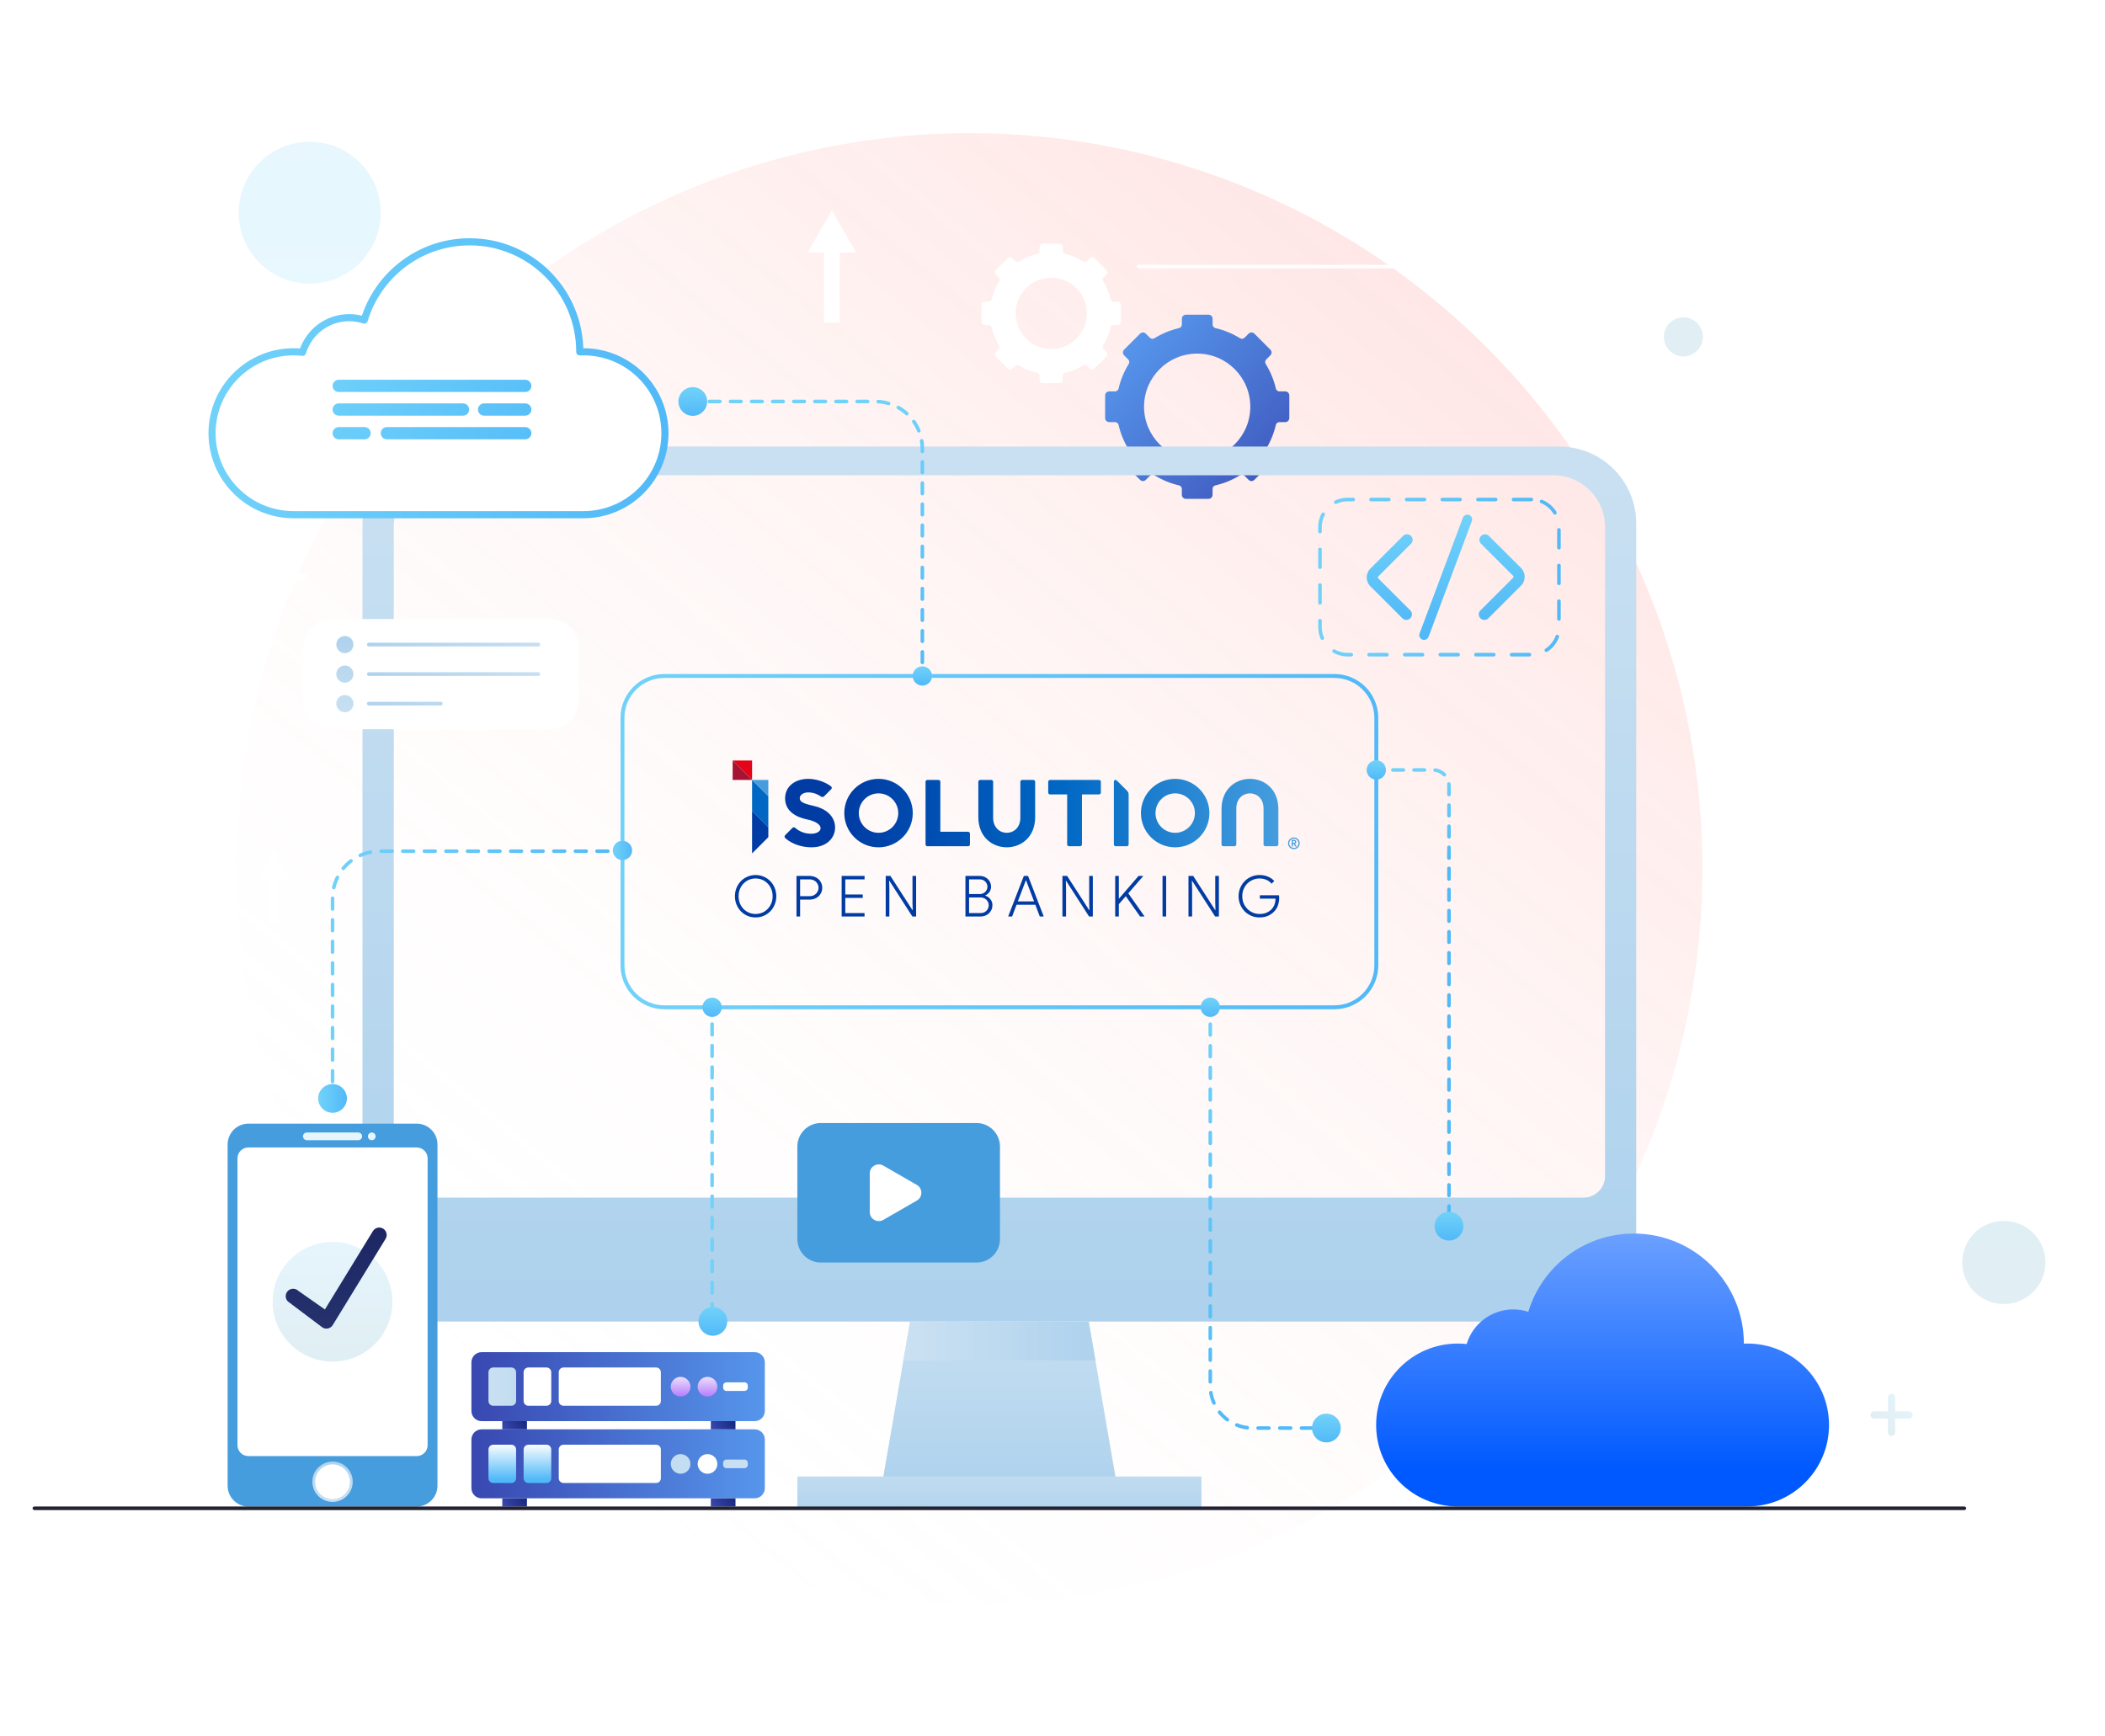 <svg width="800" height="660" viewBox="0 0 800 660" fill="none" xmlns="http://www.w3.org/2000/svg">
<g filter="url(#filter0_f_2547_5847)">
<ellipse cx="368.5" cy="330.109" rx="278.5" ry="279.5" fill="url(#paint0_linear_2547_5847)" fill-opacity="0.18"/>
</g>
<g clip-path="url(#clip0_2547_5847)">
<path d="M136.79 99.904C147.327 89.379 147.327 72.313 136.79 61.788C126.253 51.262 109.169 51.262 98.632 61.788C88.095 72.313 88.095 89.379 98.632 99.904C109.169 110.43 126.253 110.43 136.79 99.904Z" fill="url(#paint1_linear_2547_5847)"/>
<path d="M761.554 495.649C770.288 495.649 777.368 488.576 777.368 479.852C777.368 471.128 770.288 464.056 761.554 464.056C752.82 464.056 745.74 471.128 745.74 479.852C745.74 488.576 752.82 495.649 761.554 495.649Z" fill="url(#paint2_linear_2547_5847)"/>
<path d="M647.187 128.045C647.187 132.149 643.855 135.464 639.761 135.464C635.666 135.464 632.334 132.135 632.334 128.045C632.334 123.955 635.666 120.626 639.761 120.626C643.855 120.626 647.187 123.955 647.187 128.045Z" fill="url(#paint3_linear_2547_5847)"/>
<path d="M662.338 431.081H799.295" stroke="white" stroke-width="1.354" stroke-miterlimit="10" stroke-linecap="round"/>
<path d="M432.687 101.33H569.658" stroke="white" stroke-width="1.354" stroke-miterlimit="10" stroke-linecap="round"/>
<path d="M58.186 482.856H52.948V477.623C52.948 476.861 52.327 476.241 51.564 476.241C50.802 476.241 50.181 476.861 50.181 477.623V482.856H44.942C44.18 482.856 43.559 483.476 43.559 484.238C43.559 484.999 44.18 485.62 44.942 485.62H50.181V490.853C50.181 491.614 50.802 492.235 51.564 492.235C52.327 492.235 52.948 491.614 52.948 490.853V485.62H58.186C58.949 485.62 59.57 484.999 59.57 484.238C59.57 483.476 58.949 482.856 58.186 482.856Z" fill="white"/>
<path d="M672.404 266.05H664.441V258.096C664.441 256.939 663.495 255.994 662.337 255.994C661.179 255.994 660.233 256.939 660.233 258.096V266.05H652.27C651.112 266.05 650.166 266.995 650.166 268.152C650.166 269.308 651.112 270.253 652.27 270.253H660.233V278.208C660.233 279.364 661.179 280.309 662.337 280.309C663.495 280.309 664.441 279.364 664.441 278.208V270.253H672.404C673.562 270.253 674.508 269.308 674.508 268.152C674.508 266.995 673.562 266.05 672.404 266.05Z" fill="white"/>
<path d="M115.581 218.054H110.724V213.202C110.724 212.497 110.145 211.919 109.439 211.919C108.733 211.919 108.155 212.497 108.155 213.202V218.054H103.298C102.592 218.054 102.013 218.632 102.013 219.337C102.013 220.043 102.592 220.621 103.298 220.621H108.155V225.473C108.155 226.178 108.733 226.756 109.439 226.756C110.145 226.756 110.724 226.178 110.724 225.473V220.621H115.581C116.287 220.621 116.866 220.043 116.866 219.337C116.866 218.632 116.287 218.054 115.581 218.054Z" fill="white"/>
<path d="M725.493 536.425H720.255V531.192C720.255 530.43 719.633 529.81 718.871 529.81C718.108 529.81 717.487 530.43 717.487 531.192V536.425H712.249C711.486 536.425 710.865 537.045 710.865 537.807C710.865 538.568 711.486 539.189 712.249 539.189H717.487V544.421C717.487 545.183 718.108 545.804 718.871 545.804C719.633 545.804 720.255 545.183 720.255 544.421V539.189H725.493C726.255 539.189 726.877 538.568 726.877 537.807C726.877 537.045 726.255 536.425 725.493 536.425Z" fill="url(#paint4_linear_2547_5847)"/>
<path d="M690.646 377.061L681.426 361.124L672.221 377.061H678.461V403.746H684.392V377.061H690.646Z" fill="white"/>
<path d="M78.349 520.047L69.129 504.109L59.923 520.047H66.164V546.731H72.094V520.047H78.349Z" fill="white"/>
<path d="M325.338 95.97L316.133 80.032L306.927 95.97H313.167V122.64H319.098V95.97H325.338Z" fill="white"/>
<path d="M109.552 333.804L103.622 323.536L97.678 333.804H101.716V350.996H105.528V333.804H109.552Z" fill="white"/>
<path d="M51.565 334.228C33.421 334.228 18.652 348.98 18.652 367.104C18.652 385.227 33.421 399.98 51.565 399.98C69.708 399.98 84.477 385.227 84.477 367.104C84.477 348.98 69.708 334.228 51.565 334.228ZM21.462 374.72H30.541C31.19 378.909 32.376 382.801 33.986 386.2H27.124C24.498 382.858 22.535 378.965 21.462 374.72ZM81.653 359.502H72.574C71.924 355.313 70.739 351.42 69.129 348.021H75.991C78.617 351.364 80.58 355.256 81.653 359.502ZM70.696 359.502H61.01C60.742 355.454 60.248 351.519 59.542 348.021H67.11C68.776 351.364 70.018 355.256 70.71 359.502H70.696ZM71.289 367.104C71.289 369.064 71.162 370.982 70.95 372.844H61.109C61.208 370.94 61.25 369.008 61.25 367.104C61.25 365.2 61.194 363.268 61.109 361.363H70.95C71.176 363.225 71.289 365.143 71.289 367.104ZM43.884 372.844C43.799 370.996 43.742 369.092 43.742 367.104C43.742 365.115 43.799 363.211 43.884 361.363H59.245C59.33 363.211 59.387 365.115 59.387 367.104C59.387 369.092 59.33 370.996 59.245 372.844H43.884ZM59.132 374.72C58.85 379.036 58.313 382.914 57.636 386.2H45.479C44.801 382.914 44.279 379.036 43.982 374.72H59.118H59.132ZM31.84 367.104C31.84 365.143 31.967 363.225 32.179 361.363H42.02C41.921 363.268 41.879 365.2 41.879 367.104C41.879 369.008 41.935 370.94 42.02 372.844H32.179C31.953 370.982 31.84 369.064 31.84 367.104ZM43.996 359.502C44.279 355.186 44.815 351.307 45.493 348.021H57.65C58.328 351.307 58.85 355.186 59.147 359.502H44.011H43.996ZM59.132 346.145C58.2 342.126 56.958 338.811 55.433 336.696C59.612 338.007 63.312 341.392 66.093 346.145H59.132ZM57.212 346.145H45.903C47.428 339.827 49.559 336.089 51.565 336.089C53.569 336.089 55.687 339.827 57.212 346.145ZM43.996 346.145H37.036C39.817 341.392 43.516 338.007 47.696 336.696C46.171 338.797 44.943 342.126 43.996 346.145ZM43.601 348.007C42.895 351.519 42.401 355.44 42.133 359.488H32.447C33.125 355.242 34.381 351.35 36.047 348.007H43.615H43.601ZM30.555 359.502H21.476C22.549 355.256 24.512 351.364 27.138 348.021H34C32.405 351.42 31.218 355.313 30.555 359.502ZM30.301 361.363C30.089 363.225 29.962 365.143 29.962 367.104C29.962 369.064 30.075 370.982 30.301 372.844H21.067C20.714 370.982 20.53 369.064 20.53 367.104C20.53 365.143 20.728 363.225 21.067 361.363H30.301ZM32.433 374.72H42.119C42.387 378.768 42.881 382.703 43.587 386.2H36.019C34.353 382.858 33.111 378.965 32.419 374.72H32.433ZM43.996 388.062C44.928 392.082 46.171 395.396 47.696 397.512C43.516 396.2 39.817 392.815 37.036 388.062H43.996ZM45.903 388.062H57.212C55.687 394.381 53.555 398.118 51.565 398.118C49.574 398.118 47.442 394.381 45.903 388.062ZM59.132 388.062H66.093C63.312 392.815 59.612 396.2 55.433 397.512C56.958 395.41 58.186 392.082 59.132 388.062ZM59.528 386.2C60.234 382.689 60.728 378.768 60.996 374.72H70.682C70.004 378.965 68.748 382.858 67.082 386.2H59.514H59.528ZM72.574 374.72H81.653C80.58 378.965 78.617 382.858 75.991 386.2H69.129C70.724 382.801 71.91 378.909 72.574 374.72ZM72.828 372.844C73.04 370.982 73.167 369.064 73.167 367.104C73.167 365.143 73.054 363.225 72.828 361.363H82.062C82.415 363.225 82.599 365.143 82.599 367.104C82.599 369.064 82.401 370.982 82.062 372.844H72.828ZM74.424 346.145H68.197C66.249 342.577 63.82 339.658 61.067 337.584C66.234 339.249 70.823 342.239 74.424 346.145ZM42.062 337.584C39.309 339.643 36.88 342.577 34.932 346.145H28.705C32.306 342.239 36.88 339.249 42.062 337.584ZM28.705 388.062H34.932C36.88 391.63 39.309 394.55 42.062 396.623C36.895 394.959 32.306 391.969 28.705 388.062ZM61.067 396.623C63.82 394.564 66.249 391.63 68.197 388.062H74.424C70.823 391.969 66.249 394.959 61.067 396.623Z" fill="white"/>
<path d="M490 158.913V150.296C490 149.454 489.313 148.767 488.471 148.767H486.254C485.601 148.767 485.034 148.329 484.888 147.693C484.124 144.343 482.809 141.207 481.048 138.38C480.696 137.813 480.765 137.083 481.237 136.619L482.801 135.056C483.393 134.463 483.393 133.492 482.801 132.899L476.71 126.808C476.117 126.215 475.146 126.215 474.553 126.808L472.998 128.363C472.526 128.836 471.796 128.904 471.237 128.552C468.411 126.791 465.266 125.477 461.916 124.712C461.28 124.566 460.842 123.99 460.842 123.346V121.138C460.842 120.296 460.155 119.609 459.313 119.609H450.696C449.854 119.609 449.167 120.296 449.167 121.138V123.346C449.167 123.999 448.729 124.566 448.093 124.712C444.742 125.477 441.607 126.791 438.771 128.552C438.204 128.904 437.474 128.836 437.01 128.363L435.455 126.808C434.863 126.215 433.892 126.215 433.299 126.808L427.208 132.899C426.615 133.492 426.615 134.463 427.208 135.056L428.763 136.611C429.235 137.083 429.304 137.813 428.952 138.372C427.191 141.198 425.876 144.343 425.112 147.693C424.966 148.329 424.39 148.767 423.746 148.767H421.529C420.687 148.767 420 149.454 420 150.296V158.913C420 159.755 420.687 160.442 421.529 160.442H423.746C424.399 160.442 424.966 160.88 425.112 161.516C425.885 164.867 427.191 168.002 428.952 170.829C429.304 171.396 429.235 172.126 428.763 172.59L427.199 174.154C426.607 174.746 426.607 175.717 427.199 176.31L433.29 182.401C433.883 182.994 434.854 182.994 435.447 182.401L437.01 180.837C437.483 180.365 438.213 180.296 438.771 180.648C441.598 182.41 444.742 183.715 448.084 184.489C448.72 184.635 449.158 185.21 449.158 185.855V188.08C449.158 188.922 449.845 189.609 450.687 189.609H459.304C460.146 189.609 460.833 188.922 460.833 188.08V185.855C460.833 185.202 461.271 184.635 461.907 184.489C465.249 183.724 468.393 182.418 471.22 180.648C471.787 180.296 472.509 180.365 472.981 180.837L474.545 182.401C475.137 182.994 476.108 182.994 476.701 182.401L482.792 176.31C483.385 175.717 483.385 174.746 482.792 174.154L481.229 172.59C480.756 172.117 480.687 171.387 481.04 170.829C482.801 168.002 484.107 164.858 484.88 161.516C485.026 160.88 485.601 160.442 486.246 160.442H488.462C489.304 160.442 489.991 159.755 489.991 158.913H490ZM454.983 174.798C443.832 174.798 434.794 165.751 434.794 154.592C434.794 143.432 443.823 134.403 454.983 134.403C466.143 134.403 475.172 143.449 475.172 154.592C475.172 165.734 466.143 174.798 454.983 174.798Z" fill="url(#paint5_linear_2547_5847)"/>
<path d="M426 122.366V115.841C426 115.206 425.479 114.684 424.843 114.684H423.166C422.676 114.684 422.238 114.351 422.134 113.871C421.55 111.339 420.56 108.962 419.227 106.826C418.956 106.398 419.008 105.846 419.362 105.491L420.54 104.314C420.988 103.866 420.988 103.136 420.54 102.677L415.934 98.07C415.485 97.622 414.756 97.622 414.297 98.07L413.12 99.248C412.766 99.603 412.213 99.655 411.786 99.384C409.65 98.05 407.274 97.059 404.731 96.476C404.252 96.361 403.918 95.934 403.918 95.444V93.766C403.918 93.13 403.397 92.609 402.762 92.609H396.238C395.603 92.609 395.082 93.13 395.082 93.766V95.444C395.082 95.934 394.748 96.371 394.269 96.476C391.737 97.059 389.361 98.05 387.214 99.384C386.787 99.655 386.234 99.603 385.88 99.248L384.703 98.07C384.254 97.622 383.525 97.622 383.066 98.07L378.46 102.677C378.012 103.126 378.012 103.855 378.46 104.314L379.638 105.491C379.992 105.846 380.044 106.398 379.773 106.826C378.44 108.973 377.45 111.349 376.866 113.882C376.751 114.361 376.324 114.695 375.834 114.695H374.157C373.521 114.695 373 115.216 373 115.852V122.376C373 123.012 373.521 123.533 374.157 123.533H375.834C376.324 123.533 376.762 123.867 376.866 124.346C377.45 126.879 378.44 129.255 379.773 131.392C380.044 131.82 379.992 132.372 379.638 132.726L378.46 133.904C378.012 134.352 378.012 135.082 378.46 135.54L383.066 140.147C383.515 140.596 384.244 140.596 384.703 140.147L385.88 138.97C386.234 138.615 386.787 138.563 387.214 138.834C389.35 140.168 391.726 141.158 394.258 141.742C394.738 141.857 395.071 142.284 395.071 142.774V144.452C395.071 145.088 395.592 145.609 396.228 145.609H402.751C403.387 145.609 403.908 145.088 403.908 144.452V142.774C403.908 142.284 404.241 141.846 404.721 141.742C407.253 141.158 409.629 140.168 411.765 138.834C412.192 138.563 412.745 138.615 413.099 138.97L414.277 140.147C414.725 140.596 415.454 140.596 415.913 140.147L420.519 135.54C420.967 135.092 420.967 134.363 420.519 133.904L419.341 132.726C418.987 132.372 418.935 131.82 419.206 131.392C420.54 129.255 421.529 126.879 422.113 124.346C422.228 123.867 422.655 123.533 423.145 123.533H424.822C425.458 123.533 425.979 123.012 425.979 122.376L426 122.366ZM399.521 132.653C392.039 132.653 385.984 126.587 385.984 119.104C385.984 111.62 392.039 105.564 399.521 105.564C407.003 105.564 413.057 111.631 413.057 119.104C413.057 126.577 407.003 132.653 399.521 132.653Z" fill="white"/>
<path d="M592.574 169.738C608.747 169.738 621.857 182.835 621.857 198.99V473.071C621.857 489.226 608.747 502.322 592.574 502.322H167.046C150.873 502.322 137.763 489.226 137.763 473.071V198.99C137.763 182.835 150.873 169.738 167.046 169.738H592.574ZM169.277 180.653C158.434 180.653 149.651 189.426 149.651 200.257V447.005C149.652 451.532 153.322 455.2 157.854 455.2H601.794C606.326 455.2 609.997 451.533 609.997 447.005V200.257H609.983C609.983 189.426 601.201 180.653 590.357 180.653H169.277Z" fill="url(#paint6_linear_2547_5847)"/>
<path d="M425.994 573.278H333.626L343.326 517.046L345.867 502.321H413.753L416.295 517.046L425.994 573.278Z" fill="url(#paint7_linear_2547_5847)"/>
<path style="mix-blend-mode:multiply" d="M416.295 517.046H343.326L345.868 502.321H413.753L416.295 517.046Z" fill="url(#paint8_linear_2547_5847)"/>
<path d="M456.605 561.192H303.029V573.279H456.605V561.192Z" fill="url(#paint9_linear_2547_5847)"/>
<path d="M507.124 256.927H252.51C243.706 256.927 236.569 264.057 236.569 272.851V366.938C236.569 375.732 243.706 382.861 252.51 382.861H507.124C515.927 382.861 523.064 375.732 523.064 366.938V272.851C523.064 264.057 515.927 256.927 507.124 256.927Z" stroke="url(#paint10_linear_2547_5847)" stroke-width="1.49" stroke-miterlimit="10" stroke-linecap="round"/>
<path d="M158.349 427.091H94.417C90.05 427.091 86.51 430.627 86.51 434.989V564.731C86.51 569.093 90.05 572.629 94.417 572.629H158.349C162.716 572.629 166.256 569.093 166.256 564.731V434.989C166.256 430.627 162.716 427.091 158.349 427.091Z" fill="#459DDE"/>
<path d="M158.377 436.145H94.388C92.103 436.145 90.251 437.995 90.251 440.278V549.315C90.251 551.597 92.103 553.447 94.388 553.447H158.377C160.661 553.447 162.514 551.597 162.514 549.315V440.278C162.514 437.995 160.661 436.145 158.377 436.145Z" fill="white"/>
<path d="M134.049 563.195C134.049 567.426 130.618 570.854 126.383 570.854C122.147 570.854 118.716 567.426 118.716 563.195C118.716 558.964 122.147 555.537 126.383 555.537C130.618 555.537 134.049 558.964 134.049 563.195Z" fill="url(#paint11_linear_2547_5847)"/>
<path d="M132.991 563.194C132.991 566.833 130.04 569.795 126.383 569.795C122.726 569.795 119.775 566.847 119.775 563.194C119.775 559.541 122.726 556.593 126.383 556.593C130.04 556.593 132.991 559.541 132.991 563.194Z" fill="white"/>
<path d="M136.154 433.383H116.627C115.808 433.383 115.158 432.721 115.158 431.917C115.158 431.099 115.822 430.45 116.627 430.45H136.154C136.973 430.45 137.622 431.113 137.622 431.917C137.622 432.735 136.958 433.383 136.154 433.383Z" fill="url(#paint12_linear_2547_5847)"/>
<path d="M142.761 431.917C142.761 432.735 142.097 433.383 141.293 433.383C140.488 433.383 139.824 432.721 139.824 431.917C139.824 431.113 140.488 430.45 141.293 430.45C142.097 430.45 142.761 431.113 142.761 431.917Z" fill="url(#paint13_linear_2547_5847)"/>
<path d="M126.382 517.528C138.953 517.528 149.143 507.349 149.143 494.792C149.143 482.236 138.953 472.057 126.382 472.057C113.812 472.057 103.622 482.236 103.622 494.792C103.622 507.349 113.812 517.528 126.382 517.528Z" fill="url(#paint14_linear_2547_5847)"/>
<path d="M124.048 505.005C123.328 505.005 122.622 504.723 122.086 504.215L109.444 494.695C108.315 493.609 108.286 491.832 109.374 490.704C110.461 489.576 112.24 489.547 113.369 490.633L123.483 497.713L141.726 467.926C142.544 466.6 144.281 466.177 145.608 466.995C146.936 467.813 147.359 469.548 146.54 470.874L126.463 503.651C126.011 504.385 125.262 504.864 124.415 504.977C124.302 504.991 124.175 505.005 124.062 505.005H124.048Z" fill="url(#paint15_linear_2547_5847)"/>
<path d="M664.122 510.672C663.657 510.672 663.205 510.687 662.753 510.701V510.672C662.753 487.584 644.017 468.868 620.903 468.868C601.983 468.868 586.014 481.407 580.833 498.614C579.025 498.035 577.105 497.697 575.114 497.697C566.756 497.697 559.682 503.24 557.395 510.856C556.279 510.729 555.15 510.672 553.992 510.672C536.879 510.672 523 524.537 523 541.631C523 558.724 536.879 572.589 553.992 572.589H664.122C681.235 572.589 695.114 558.724 695.114 541.631C695.114 524.537 681.235 510.672 664.122 510.672Z" fill="url(#paint16_linear_2547_5847)"/>
<path d="M221.716 133.714C221.25 133.714 220.798 133.729 220.347 133.743V133.714C220.347 110.626 201.61 91.91 178.497 91.91C159.577 91.91 143.608 104.449 138.426 121.656C136.619 121.077 134.699 120.739 132.708 120.739C124.349 120.739 117.276 126.282 114.988 133.898C113.873 133.771 112.743 133.714 111.586 133.714C94.473 133.714 80.594 147.579 80.594 164.673C80.594 181.766 94.473 195.631 111.586 195.631H221.716C238.829 195.631 252.708 181.766 252.708 164.673C252.708 147.579 238.829 133.714 221.716 133.714Z" fill="white"/>
<path d="M221.716 133.714C221.25 133.714 220.798 133.729 220.347 133.743V133.714C220.347 110.626 201.61 91.91 178.497 91.91C159.577 91.91 143.608 104.449 138.426 121.656C136.619 121.077 134.699 120.739 132.708 120.739C124.349 120.739 117.276 126.282 114.988 133.898C113.873 133.771 112.743 133.714 111.586 133.714C94.473 133.714 80.594 147.579 80.594 164.673C80.594 181.766 94.473 195.631 111.586 195.631H221.716C238.829 195.631 252.708 181.766 252.708 164.673C252.708 147.579 238.829 133.714 221.716 133.714Z" stroke="url(#paint17_linear_2547_5847)" stroke-width="2.709" stroke-linecap="round" stroke-linejoin="round"/>
<path d="M126.382 417.502V415.386" stroke="url(#paint18_linear_2547_5847)" stroke-width="1.354" stroke-miterlimit="10" stroke-linecap="round"/>
<path d="M126.382 411.111V341.424C126.382 331.537 134.402 323.526 144.299 323.526H232.305" stroke="url(#paint19_linear_2547_5847)" stroke-width="1.354" stroke-miterlimit="10" stroke-linecap="round" stroke-dasharray="4.1 4.1"/>
<path d="M234.451 323.54H236.569" stroke="url(#paint20_linear_2547_5847)" stroke-width="1.354" stroke-miterlimit="10" stroke-linecap="round"/>
<path d="M236.569 326.911C238.597 326.911 240.24 325.269 240.24 323.244C240.24 321.219 238.597 319.577 236.569 319.577C234.542 319.577 232.898 321.219 232.898 323.244C232.898 325.269 234.542 326.911 236.569 326.911Z" fill="url(#paint21_linear_2547_5847)"/>
<path d="M126.382 422.96C129.4 422.96 131.846 420.516 131.846 417.501C131.846 414.487 129.4 412.043 126.382 412.043C123.364 412.043 120.918 414.487 120.918 417.501C120.918 420.516 123.364 422.96 126.382 422.96Z" fill="url(#paint22_linear_2547_5847)"/>
<path d="M263.297 152.6H265.415" stroke="url(#paint23_linear_2547_5847)" stroke-width="1.354" stroke-miterlimit="10" stroke-linecap="round"/>
<path d="M269.594 152.6H332.622C342.52 152.6 350.54 160.611 350.54 170.498V252.71" stroke="url(#paint24_linear_2547_5847)" stroke-width="1.354" stroke-miterlimit="10" stroke-linecap="round" stroke-dasharray="4.01 4.01"/>
<path d="M350.54 254.813V256.928" stroke="url(#paint25_linear_2547_5847)" stroke-width="1.354" stroke-miterlimit="10" stroke-linecap="round"/>
<path d="M350.54 260.596C352.568 260.596 354.211 258.954 354.211 256.929C354.211 254.904 352.568 253.262 350.54 253.262C348.513 253.262 346.869 254.904 346.869 256.929C346.869 258.954 348.513 260.596 350.54 260.596Z" fill="url(#paint26_linear_2547_5847)"/>
<path d="M263.297 158.06C266.315 158.06 268.761 155.617 268.761 152.602C268.761 149.588 266.315 147.144 263.297 147.144C260.279 147.144 257.833 149.588 257.833 152.602C257.833 155.617 260.279 158.06 263.297 158.06Z" fill="url(#paint27_linear_2547_5847)"/>
<path d="M270.64 382.859V384.974" stroke="url(#paint28_linear_2547_5847)" stroke-width="1.354" stroke-miterlimit="10" stroke-linecap="round"/>
<path d="M270.64 389.235V498.004" stroke="url(#paint29_linear_2547_5847)" stroke-width="1.354" stroke-miterlimit="10" stroke-linecap="round" stroke-dasharray="4.09 4.09"/>
<path d="M270.64 500.135V502.25" stroke="url(#paint30_linear_2547_5847)" stroke-width="1.354" stroke-miterlimit="10" stroke-linecap="round"/>
<path d="M270.936 507.708C273.954 507.708 276.4 505.264 276.4 502.25C276.4 499.235 273.954 496.792 270.936 496.792C267.918 496.792 265.472 499.235 265.472 502.25C265.472 505.264 267.918 507.708 270.936 507.708Z" fill="url(#paint31_linear_2547_5847)"/>
<path d="M270.64 386.526C268.607 386.526 266.969 384.89 266.969 382.859C266.969 380.828 268.607 379.192 270.64 379.192C272.673 379.192 274.311 380.828 274.311 382.859C274.311 384.89 272.673 386.526 270.64 386.526Z" fill="url(#paint32_linear_2547_5847)"/>
<path d="M523.064 292.653H525.182" stroke="url(#paint33_linear_2547_5847)" stroke-width="1.354" stroke-miterlimit="10" stroke-linecap="round"/>
<path d="M550.682 324.049V326.164" stroke="url(#paint34_linear_2547_5847)" stroke-width="1.354" stroke-miterlimit="10" stroke-linecap="round"/>
<path d="M529.361 292.653H544.624C547.971 292.653 550.681 295.361 550.681 298.704V462.109" stroke="url(#paint35_linear_2547_5847)" stroke-width="1.354" stroke-miterlimit="10" stroke-linecap="round" stroke-dasharray="4.01 4.01"/>
<path d="M550.682 471.525C553.7 471.525 556.146 469.082 556.146 466.067C556.146 463.053 553.7 460.609 550.682 460.609C547.664 460.609 545.218 463.053 545.218 466.067C545.218 469.082 547.664 471.525 550.682 471.525Z" fill="url(#paint36_linear_2547_5847)"/>
<path d="M523.065 296.321C525.092 296.321 526.736 294.679 526.736 292.654C526.736 290.628 525.092 288.987 523.065 288.987C521.037 288.987 519.394 290.628 519.394 292.654C519.394 294.679 521.037 296.321 523.065 296.321Z" fill="url(#paint37_linear_2547_5847)"/>
<path d="M459.965 382.859V384.974" stroke="url(#paint38_linear_2547_5847)" stroke-width="1.354" stroke-miterlimit="10" stroke-linecap="round"/>
<path d="M459.965 389.262V526.719C459.965 535.605 467.166 542.798 476.061 542.798H499.824" stroke="url(#paint39_linear_2547_5847)" stroke-width="1.354" stroke-miterlimit="10" stroke-linecap="round" stroke-dasharray="4.12 4.12"/>
<path d="M501.97 542.785H504.088" stroke="url(#paint40_linear_2547_5847)" stroke-width="1.354" stroke-miterlimit="10" stroke-linecap="round"/>
<path d="M459.965 386.526C461.992 386.526 463.636 384.884 463.636 382.859C463.636 380.834 461.992 379.192 459.965 379.192C457.937 379.192 456.294 380.834 456.294 382.859C456.294 384.884 457.937 386.526 459.965 386.526Z" fill="url(#paint41_linear_2547_5847)"/>
<path d="M504.088 548.242C507.106 548.242 509.552 545.799 509.552 542.784C509.552 539.77 507.106 537.326 504.088 537.326C501.07 537.326 498.624 539.77 498.624 542.784C498.624 545.799 501.07 548.242 504.088 548.242Z" fill="url(#paint42_linear_2547_5847)"/>
<path d="M581.984 189.865H512.15C506.356 189.865 501.659 194.557 501.659 200.344V238.354C501.659 244.142 506.356 248.833 512.15 248.833H581.984C587.778 248.833 592.475 244.142 592.475 238.354V200.344C592.475 194.557 587.778 189.865 581.984 189.865Z" stroke="url(#paint43_linear_2547_5847)" stroke-width="1.354" stroke-miterlimit="10" stroke-linecap="round" stroke-dasharray="6.77 6.77"/>
<path d="M541.207 243.22C540.995 243.22 540.783 243.177 540.571 243.107C539.625 242.754 539.159 241.711 539.512 240.766L555.961 196.804C556.314 195.859 557.359 195.379 558.305 195.746C559.251 196.099 559.717 197.142 559.364 198.087L542.915 242.049C542.647 242.782 541.955 243.234 541.207 243.234V243.22Z" fill="url(#paint44_linear_2547_5847)"/>
<path d="M534.486 235.632C533.95 235.632 533.399 235.42 532.99 235.011L520.791 222.825C518.941 220.978 518.941 217.973 520.791 216.126L533.244 203.686C534.077 202.854 535.418 202.854 536.237 203.686C537.07 204.518 537.07 205.858 536.237 206.676L523.784 219.116C523.586 219.313 523.586 219.624 523.784 219.821L535.983 232.007C536.816 232.839 536.816 234.179 535.983 234.997C535.573 235.406 535.023 235.617 534.486 235.617V235.632Z" fill="url(#paint45_linear_2547_5847)"/>
<path d="M564.122 235.631C563.586 235.631 563.035 235.42 562.626 235.011C561.793 234.178 561.793 232.839 562.626 232.021L575.079 219.581C575.277 219.383 575.277 219.073 575.079 218.876L562.88 206.69C562.047 205.858 562.047 204.518 562.88 203.7C563.713 202.868 565.054 202.868 565.873 203.7L578.072 215.886C579.922 217.733 579.922 220.737 578.072 222.585L565.619 235.025C565.21 235.434 564.659 235.645 564.122 235.645V235.631Z" fill="url(#paint46_linear_2547_5847)"/>
<path d="M199.619 149.002H128.726C127.441 149.002 126.396 147.958 126.396 146.675C126.396 145.391 127.441 144.348 128.726 144.348H199.619C200.904 144.348 201.949 145.391 201.949 146.675C201.949 147.958 200.904 149.002 199.619 149.002Z" fill="url(#paint47_linear_2547_5847)"/>
<path d="M175.969 157.985H128.726C127.441 157.985 126.396 156.942 126.396 155.658C126.396 154.375 127.441 153.331 128.726 153.331H175.969C177.254 153.331 178.299 154.375 178.299 155.658C178.299 156.942 177.254 157.985 175.969 157.985Z" fill="url(#paint48_linear_2547_5847)"/>
<path d="M138.553 166.985H128.726C127.441 166.985 126.396 165.941 126.396 164.658C126.396 163.374 127.441 162.331 128.726 162.331H138.553C139.838 162.331 140.883 163.374 140.883 164.658C140.883 165.941 139.838 166.985 138.553 166.985Z" fill="url(#paint49_linear_2547_5847)"/>
<path d="M199.619 166.985H147.025C145.74 166.985 144.695 165.941 144.695 164.658C144.695 163.374 145.74 162.331 147.025 162.331H199.619C200.904 162.331 201.949 163.374 201.949 164.658C201.949 165.941 200.904 166.985 199.619 166.985Z" fill="url(#paint50_linear_2547_5847)"/>
<path d="M199.619 157.985H183.975C182.69 157.985 181.646 156.942 181.646 155.658C181.646 154.375 182.69 153.331 183.975 153.331H199.619C200.904 153.331 201.949 154.375 201.949 155.658C201.949 156.942 200.904 157.985 199.619 157.985Z" fill="url(#paint51_linear_2547_5847)"/>
<path d="M371.098 426.851H311.967C307.031 426.851 303.029 430.848 303.029 435.779V470.954C303.029 475.884 307.031 479.882 311.967 479.882H371.098C376.035 479.882 380.036 475.884 380.036 470.954V435.779C380.036 430.848 376.035 426.851 371.098 426.851Z" fill="#459DDE"/>
<path d="M335.716 443.042L348.437 450.376C350.738 451.702 350.738 455.003 348.437 456.328L335.716 463.662C333.414 464.988 330.548 463.338 330.548 460.686V446.018C330.548 443.367 333.414 441.717 335.716 443.042Z" fill="white"/>
<path d="M126.27 235.277H208.825C214.967 235.277 219.951 240.255 219.951 246.391V266.065C219.951 272.201 214.967 277.179 208.825 277.179H126.27C120.128 277.179 115.144 272.201 115.144 266.065V246.391C115.144 240.255 120.128 235.277 126.27 235.277Z" fill="white"/>
<path d="M131.07 248.253C132.871 248.253 134.332 246.794 134.332 244.995C134.332 243.196 132.871 241.737 131.07 241.737C129.269 241.737 127.809 243.196 127.809 244.995C127.809 246.794 129.269 248.253 131.07 248.253Z" fill="url(#paint52_linear_2547_5847)"/>
<path d="M131.07 259.477C132.871 259.477 134.332 258.019 134.332 256.219C134.332 254.42 132.871 252.961 131.07 252.961C129.269 252.961 127.809 254.42 127.809 256.219C127.809 258.019 129.269 259.477 131.07 259.477Z" fill="url(#paint53_linear_2547_5847)"/>
<path d="M131.07 270.706C132.871 270.706 134.332 269.248 134.332 267.448C134.332 265.649 132.871 264.19 131.07 264.19C129.269 264.19 127.809 265.649 127.809 267.448C127.809 269.248 129.269 270.706 131.07 270.706Z" fill="url(#paint54_linear_2547_5847)"/>
<path d="M204.589 245.7H140.177C139.781 245.7 139.471 245.39 139.471 244.995C139.471 244.6 139.781 244.29 140.177 244.29H204.589C204.984 244.29 205.295 244.6 205.295 244.995C205.295 245.39 204.984 245.7 204.589 245.7Z" fill="url(#paint55_linear_2547_5847)"/>
<path d="M204.589 256.927H140.177C139.781 256.927 139.471 256.616 139.471 256.222C139.471 255.827 139.781 255.516 140.177 255.516H204.589C204.984 255.516 205.295 255.827 205.295 256.222C205.295 256.616 204.984 256.927 204.589 256.927Z" fill="url(#paint56_linear_2547_5847)"/>
<path d="M167.526 268.153H140.163C139.768 268.153 139.457 267.843 139.457 267.448C139.457 267.053 139.768 266.743 140.163 266.743H167.526C167.922 266.743 168.232 267.053 168.232 267.448C168.232 267.843 167.922 268.153 167.526 268.153Z" fill="url(#paint57_linear_2547_5847)"/>
<path d="M286.806 543.282H183.029C180.892 543.282 179.16 545.012 179.16 547.147V565.637C179.16 567.771 180.892 569.501 183.029 569.501H286.806C288.942 569.501 290.674 567.771 290.674 565.637V547.147C290.674 545.012 288.942 543.282 286.806 543.282Z" fill="url(#paint58_linear_2547_5847)"/>
<path d="M194.324 549.121H187.462C186.456 549.121 185.641 549.936 185.641 550.941V561.857C185.641 562.862 186.456 563.676 187.462 563.676H194.324C195.33 563.676 196.145 562.862 196.145 561.857V550.941C196.145 549.936 195.33 549.121 194.324 549.121Z" fill="url(#paint59_linear_2547_5847)"/>
<path d="M207.68 549.121H200.818C199.813 549.121 198.997 549.936 198.997 550.941V561.857C198.997 562.862 199.813 563.676 200.818 563.676H207.68C208.686 563.676 209.502 562.862 209.502 561.857V550.941C209.502 549.936 208.686 549.121 207.68 549.121Z" fill="url(#paint60_linear_2547_5847)"/>
<path d="M249.347 549.121H214.176C213.17 549.121 212.354 549.936 212.354 550.941V561.857C212.354 562.862 213.17 563.676 214.176 563.676H249.347C250.353 563.676 251.168 562.862 251.168 561.857V550.941C251.168 549.936 250.353 549.121 249.347 549.121Z" fill="white"/>
<path d="M262.407 556.427C262.407 558.5 260.727 560.165 258.665 560.165C256.604 560.165 254.924 558.486 254.924 556.427C254.924 554.368 256.604 552.69 258.665 552.69C260.727 552.69 262.407 554.368 262.407 556.427Z" fill="url(#paint61_linear_2547_5847)"/>
<path d="M272.63 556.427C272.63 558.5 270.95 560.165 268.888 560.165C266.827 560.165 265.146 558.486 265.146 556.427C265.146 554.368 266.827 552.69 268.888 552.69C270.95 552.69 272.63 554.368 272.63 556.427Z" fill="white"/>
<path d="M282.993 554.778H276.032C275.369 554.778 274.832 555.315 274.832 555.977V556.837C274.832 557.499 275.369 558.036 276.032 558.036H282.993C283.656 558.036 284.193 557.499 284.193 556.837V555.977C284.193 555.315 283.656 554.778 282.993 554.778Z" fill="url(#paint62_linear_2547_5847)"/>
<path d="M200.269 569.515H190.894V572.632H200.269V569.515Z" fill="url(#paint63_linear_2547_5847)"/>
<path d="M279.521 569.515H270.146V572.632H279.521V569.515Z" fill="url(#paint64_linear_2547_5847)"/>
<path d="M286.806 513.944H183.029C180.892 513.944 179.16 515.674 179.16 517.808V536.298C179.16 538.433 180.892 540.163 183.029 540.163H286.806C288.942 540.163 290.674 538.433 290.674 536.298V517.808C290.674 515.674 288.942 513.944 286.806 513.944Z" fill="url(#paint65_linear_2547_5847)"/>
<path d="M194.324 519.769H187.462C186.456 519.769 185.641 520.584 185.641 521.588V532.505C185.641 533.51 186.456 534.324 187.462 534.324H194.324C195.33 534.324 196.145 533.51 196.145 532.505V521.588C196.145 520.584 195.33 519.769 194.324 519.769Z" fill="url(#paint66_linear_2547_5847)"/>
<path d="M207.68 519.769H200.818C199.813 519.769 198.997 520.584 198.997 521.588V532.505C198.997 533.51 199.813 534.324 200.818 534.324H207.68C208.686 534.324 209.502 533.51 209.502 532.505V521.588C209.502 520.584 208.686 519.769 207.68 519.769Z" fill="white"/>
<path d="M249.347 519.769H214.176C213.17 519.769 212.354 520.584 212.354 521.588V532.505C212.354 533.51 213.17 534.324 214.176 534.324H249.347C250.353 534.324 251.168 533.51 251.168 532.505V521.588C251.168 520.584 250.353 519.769 249.347 519.769Z" fill="white"/>
<path d="M262.407 527.075C262.407 529.148 260.727 530.812 258.665 530.812C256.604 530.812 254.924 529.134 254.924 527.075C254.924 525.016 256.604 523.337 258.665 523.337C260.727 523.337 262.407 525.016 262.407 527.075Z" fill="url(#paint67_linear_2547_5847)"/>
<path d="M272.63 527.075C272.63 529.148 270.95 530.812 268.888 530.812C266.827 530.812 265.146 529.134 265.146 527.075C265.146 525.016 266.827 523.337 268.888 523.337C270.95 523.337 272.63 525.016 272.63 527.075Z" fill="url(#paint68_linear_2547_5847)"/>
<path d="M282.993 525.426H276.032C275.369 525.426 274.832 525.962 274.832 526.624V527.485C274.832 528.147 275.369 528.684 276.032 528.684H282.993C283.656 528.684 284.193 528.147 284.193 527.485V526.624C284.193 525.962 283.656 525.426 282.993 525.426Z" fill="white"/>
<path d="M200.269 540.163H190.894V543.28H200.269V540.163Z" fill="url(#paint69_linear_2547_5847)"/>
<path d="M279.521 540.163H270.146V543.28H279.521V540.163Z" fill="url(#paint70_linear_2547_5847)"/>
<path d="M13.06 573.292H746.559" stroke="#232230" stroke-width="1.354" stroke-linecap="round" stroke-linejoin="round"/>
<path fill-rule="evenodd" clip-rule="evenodd" d="M292.008 302.638V314.393L285.823 308.207V296.444L292.008 302.638Z" fill="#0068C4"/>
<path fill-rule="evenodd" clip-rule="evenodd" d="M285.823 308.211L292.008 314.396V318.195L285.823 324.381V308.211Z" fill="#003CA4"/>
<path fill-rule="evenodd" clip-rule="evenodd" d="M285.823 296.444L292.008 302.638V296.444H285.823Z" fill="#459DDE"/>
<path fill-rule="evenodd" clip-rule="evenodd" d="M285.826 296.446L278.443 289.064H285.826V296.446Z" fill="#E30417"/>
<path fill-rule="evenodd" clip-rule="evenodd" d="M285.826 296.446H278.443V289.064L285.826 296.446Z" fill="#A61433"/>
<path fill-rule="evenodd" clip-rule="evenodd" d="M428.23 300.435L424.543 296.765C424.335 296.557 424.092 296.444 423.884 296.444C423.571 296.444 423.32 296.687 423.32 297.216V320.951C423.32 321.332 423.632 321.653 424.022 321.653H428.238C428.62 321.653 428.941 321.332 428.941 320.951V302.404C428.941 301.38 428.82 301.025 428.221 300.435H428.23ZM480.903 321.653C480.521 321.653 480.209 321.341 480.209 320.959C480.209 315.563 480.209 321.271 480.209 307.322C480.209 299.619 469.86 299.628 469.86 307.322V320.959C469.86 321.341 469.539 321.653 469.157 321.653H464.942C464.56 321.653 464.239 321.332 464.239 320.951V307.531C464.239 292.228 485.839 292.185 485.839 307.531V320.951C485.839 321.332 485.527 321.653 485.136 321.653H480.903ZM446.62 296.036C453.803 296.036 459.633 301.866 459.633 309.049C459.633 316.231 453.803 322.061 446.62 322.061C439.438 322.061 433.608 316.231 433.608 309.049C433.608 301.866 439.438 296.036 446.62 296.036ZM446.62 301.554C450.758 301.554 454.115 304.911 454.115 309.049C454.115 313.187 450.758 316.544 446.62 316.544C442.482 316.544 439.151 313.187 439.151 309.049C439.151 304.911 442.482 301.554 446.62 301.554ZM333.883 301.554C338.021 301.554 341.378 304.911 341.378 309.049C341.378 313.187 338.021 316.544 333.883 316.544C329.745 316.544 326.388 313.187 326.388 309.049C326.388 304.911 329.745 301.554 333.883 301.554ZM333.883 296.036C341.065 296.036 346.895 301.866 346.895 309.049C346.895 316.231 341.065 322.061 333.883 322.061C326.7 322.061 320.87 316.231 320.87 309.049C320.87 301.866 326.7 296.036 333.883 296.036ZM351.753 320.951V297.156C351.753 296.765 352.074 296.453 352.455 296.453H356.671C357.053 296.453 357.365 296.765 357.374 297.147V316.145H367.923C368.304 316.145 368.625 316.466 368.625 316.847V320.951C368.625 321.332 368.304 321.653 367.923 321.653H352.447C352.065 321.653 351.744 321.332 351.744 320.951H351.753ZM372.52 296.444H376.736C377.118 296.444 377.43 296.757 377.439 297.138V310.775C377.439 318.47 387.788 318.478 387.788 310.775V297.147C387.788 296.757 388.109 296.444 388.49 296.444H392.706C393.097 296.444 393.409 296.765 393.409 297.147V310.567C393.409 325.913 371.809 325.869 371.809 310.567V297.147C371.809 296.757 372.13 296.444 372.512 296.444H372.52ZM405.562 301.961H399.074C398.683 301.961 398.371 301.64 398.371 301.259V297.156C398.371 296.765 398.692 296.453 399.074 296.453H417.681C418.072 296.453 418.384 296.765 418.384 297.156V301.259C418.384 301.64 418.072 301.961 417.681 301.961H411.192V320.951C411.192 321.332 410.871 321.653 410.49 321.653H406.274C405.892 321.653 405.58 321.35 405.571 320.968V301.961H405.562ZM308.214 316.899C312.812 316.899 313.818 312.944 306.835 311.486C302.575 310.601 298.377 308.389 298.377 303.436C298.377 298.795 302.298 296.036 307.164 296.036C310.062 296.036 313.453 297.095 315.77 298.847C316.212 299.185 316.247 299.611 315.848 300.018L313.254 302.612C312.855 303.011 312.456 303.054 311.909 302.69C310.053 301.467 308.448 301.172 307.173 301.181C305.143 301.198 303.946 302.248 303.946 303.419C303.946 305.353 307.156 305.744 310.435 306.628C315.154 308.068 317.374 311.174 317.374 314.54C317.374 318.47 314.226 321.992 308.57 322.052C304.926 322.096 301.118 320.916 298.472 318.6C298.004 318.183 298.116 317.732 298.507 317.333L301.109 314.731C301.517 314.323 301.855 314.358 302.306 314.739C303.842 316.049 305.88 316.891 308.188 316.891L308.214 316.899Z" fill="url(#paint71_linear_2547_5847)"/>
<path fill-rule="evenodd" clip-rule="evenodd" d="M492.12 320.728L492.849 321.777H492.311L491.652 320.797H491.331V321.777H490.888V319.218H491.799C491.912 319.218 492.025 319.235 492.129 319.279C492.727 319.504 492.814 320.302 492.276 320.649C492.224 320.684 492.172 320.71 492.12 320.728ZM491.738 318.758C490.758 318.758 489.969 319.548 489.969 320.528C489.969 321.508 490.767 322.298 491.738 322.298C492.71 322.298 493.508 321.508 493.508 320.528C493.508 319.548 492.719 318.758 491.738 318.758ZM491.738 318.316C492.962 318.316 493.95 319.305 493.95 320.528C493.95 321.751 492.962 322.74 491.738 322.74C490.515 322.74 489.526 321.751 489.526 320.528C489.526 319.305 490.515 318.316 491.738 318.316ZM491.331 319.643V320.389H491.782C492.302 320.389 492.302 319.643 491.799 319.643H491.331Z" fill="#459DDE"/>
<path d="M287.171 348.705C286.036 348.705 284.988 348.497 284.025 348.08C283.062 347.649 282.229 347.067 281.525 346.334C280.835 345.602 280.29 344.747 279.887 343.77C279.499 342.793 279.305 341.751 279.305 340.645C279.305 339.539 279.499 338.497 279.887 337.52C280.29 336.543 280.835 335.688 281.525 334.956C282.229 334.223 283.062 333.648 284.025 333.231C284.988 332.8 286.036 332.585 287.171 332.585C288.292 332.585 289.334 332.8 290.296 333.231C291.259 333.648 292.092 334.223 292.796 334.956C293.5 335.688 294.046 336.543 294.434 337.52C294.836 338.497 295.037 339.539 295.037 340.645C295.037 341.751 294.836 342.793 294.434 343.77C294.046 344.747 293.5 345.602 292.796 346.334C292.092 347.067 291.259 347.649 290.296 348.08C289.334 348.497 288.292 348.705 287.171 348.705ZM287.171 347.39C288.048 347.39 288.881 347.225 289.671 346.895C290.462 346.564 291.144 346.104 291.719 345.515C292.308 344.912 292.775 344.201 293.119 343.382C293.464 342.549 293.637 341.636 293.637 340.645C293.637 339.654 293.464 338.748 293.119 337.93C292.775 337.096 292.308 336.385 291.719 335.796C291.144 335.193 290.462 334.726 289.671 334.395C288.881 334.065 288.048 333.9 287.171 333.9C286.281 333.9 285.44 334.065 284.65 334.395C283.874 334.726 283.192 335.193 282.603 335.796C282.014 336.385 281.547 337.096 281.202 337.93C280.871 338.748 280.706 339.654 280.706 340.645C280.706 341.636 280.871 342.549 281.202 343.382C281.547 344.201 282.014 344.912 282.603 345.515C283.192 346.104 283.874 346.564 284.65 346.895C285.44 347.225 286.281 347.39 287.171 347.39ZM302.701 348.36V332.93H307.701C308.361 332.93 308.979 333.038 309.554 333.253C310.143 333.469 310.653 333.777 311.084 334.18C311.515 334.568 311.853 335.042 312.097 335.602C312.356 336.148 312.485 336.759 312.485 337.434C312.485 338.109 312.356 338.727 312.097 339.287C311.853 339.833 311.515 340.307 311.084 340.71C310.653 341.097 310.143 341.399 309.554 341.615C308.979 341.83 308.361 341.938 307.701 341.938H304.08V348.36H302.701ZM307.765 340.623C308.239 340.623 308.678 340.544 309.08 340.386C309.482 340.214 309.827 339.984 310.114 339.697C310.416 339.409 310.653 339.072 310.825 338.684C310.998 338.296 311.084 337.879 311.084 337.434C311.084 336.988 310.998 336.572 310.825 336.184C310.653 335.782 310.416 335.444 310.114 335.171C309.827 334.884 309.482 334.661 309.08 334.503C308.678 334.331 308.239 334.244 307.765 334.244H304.08V340.623H307.765ZM321.248 334.244V339.998H327.886V341.291H321.248V347.046H328.576V348.36H319.869V332.93H328.576V334.244H321.248ZM336.616 332.93H338.405L346.788 345.946H346.874L346.788 342.972V332.93H348.168V348.36H346.745L337.996 334.762H337.909L337.996 337.736V348.36H336.616V332.93ZM366.912 332.93H372.364C372.939 332.93 373.485 333.03 374.002 333.231C374.519 333.433 374.972 333.713 375.36 334.072C375.762 334.431 376.078 334.862 376.308 335.365C376.538 335.853 376.653 336.392 376.653 336.981C376.653 337.757 376.452 338.432 376.05 339.007C375.647 339.582 375.116 340.027 374.455 340.343V340.429C375.245 340.674 375.891 341.126 376.394 341.787C376.912 342.434 377.17 343.188 377.17 344.05C377.17 344.682 377.048 345.264 376.804 345.796C376.56 346.327 376.229 346.787 375.812 347.175C375.41 347.548 374.929 347.843 374.369 348.058C373.823 348.26 373.248 348.36 372.644 348.36H366.912V332.93ZM372.343 339.826C372.788 339.826 373.19 339.747 373.55 339.589C373.909 339.431 374.218 339.223 374.476 338.964C374.735 338.705 374.929 338.411 375.058 338.08C375.202 337.736 375.274 337.384 375.274 337.024C375.274 336.665 375.202 336.32 375.058 335.99C374.929 335.66 374.735 335.365 374.476 335.106C374.232 334.848 373.938 334.639 373.593 334.481C373.248 334.323 372.86 334.244 372.429 334.244H368.291V339.826H372.343ZM372.795 347.046C373.212 347.046 373.6 346.966 373.959 346.808C374.318 346.65 374.634 346.435 374.907 346.162C375.18 345.889 375.389 345.573 375.532 345.214C375.69 344.855 375.769 344.474 375.769 344.072C375.769 343.669 375.69 343.296 375.532 342.951C375.374 342.592 375.159 342.276 374.886 342.003C374.613 341.73 374.29 341.514 373.916 341.356C373.542 341.198 373.14 341.119 372.709 341.119H368.291V347.046H372.795ZM389.112 332.93H390.707L396.677 348.36H395.168L393.487 343.899H386.332L384.651 348.36H383.143L389.112 332.93ZM392.992 342.606L389.953 334.611H389.867L386.828 342.606H392.992ZM403.774 332.93H405.563L413.946 345.946H414.032L413.946 342.972V332.93H415.325V348.36H413.903L405.153 334.762H405.067L405.153 337.736V348.36H403.774V332.93ZM423.825 332.93H425.205V341.529H425.291L432.704 332.93H434.45V333.016L428.804 339.546L434.946 348.274V348.36H433.286L427.855 340.623L425.205 343.684V348.36H423.825V332.93ZM441.814 332.93H443.194V348.36H441.814V332.93ZM451.68 332.93H453.468L461.852 345.946H461.938L461.852 342.972V332.93H463.231V348.36H461.809L453.059 334.762H452.973L453.059 337.736V348.36H451.68V332.93ZM478.805 340.279H486.068C486.096 340.451 486.118 340.623 486.132 340.796C486.147 340.954 486.154 341.119 486.154 341.291C486.154 342.211 486.01 343.116 485.723 344.007C485.435 344.883 484.968 345.673 484.322 346.377C483.632 347.11 482.813 347.685 481.865 348.101C480.931 348.504 479.868 348.705 478.676 348.705C477.569 348.705 476.535 348.504 475.572 348.101C474.61 347.685 473.769 347.117 473.051 346.399C472.333 345.666 471.765 344.811 471.348 343.834C470.932 342.857 470.723 341.794 470.723 340.645C470.723 339.51 470.932 338.454 471.348 337.477C471.765 336.486 472.333 335.631 473.051 334.912C473.769 334.18 474.61 333.612 475.572 333.21C476.535 332.793 477.569 332.585 478.676 332.585C479.811 332.585 480.867 332.786 481.844 333.188C482.821 333.576 483.632 334.137 484.279 334.869L483.266 335.882C482.734 335.236 482.073 334.747 481.283 334.417C480.493 334.072 479.631 333.9 478.697 333.9C477.835 333.9 477.002 334.065 476.197 334.395C475.407 334.711 474.71 335.164 474.107 335.753C473.503 336.342 473.022 337.053 472.663 337.886C472.304 338.705 472.124 339.625 472.124 340.645C472.124 341.665 472.304 342.592 472.663 343.425C473.037 344.244 473.525 344.948 474.128 345.537C474.732 346.126 475.429 346.586 476.219 346.916C477.009 347.232 477.835 347.39 478.697 347.39C479.818 347.39 480.759 347.204 481.52 346.83C482.296 346.456 482.921 345.997 483.395 345.451C483.869 344.905 484.207 344.316 484.408 343.684C484.624 343.051 484.746 342.347 484.775 341.572H478.805V340.279Z" fill="#003CA4"/>
</g>
<defs>
<filter id="filter0_f_2547_5847" x="39.794" y="0.402" width="657.413" height="659.413" filterUnits="userSpaceOnUse" color-interpolation-filters="sRGB">
<feFlood flood-opacity="0" result="BackgroundImageFix"/>
<feBlend mode="normal" in="SourceGraphic" in2="BackgroundImageFix" result="shape"/>
<feGaussianBlur stdDeviation="25.103" result="effect1_foregroundBlur_2547_5847"/>
</filter>
<linearGradient id="paint0_linear_2547_5847" x1="545.043" y1="115.505" x2="181.514" y2="555.452" gradientUnits="userSpaceOnUse">
<stop stop-color="#FC7972"/>
<stop offset="1" stop-color="white" stop-opacity="0"/>
</linearGradient>
<linearGradient id="paint1_linear_2547_5847" x1="117.714" y1="-414.472" x2="117.714" y2="123.409" gradientUnits="userSpaceOnUse">
<stop stop-color="#DFEDF2"/>
<stop offset="1" stop-color="#E8F8FF"/>
</linearGradient>
<linearGradient id="paint2_linear_2547_5847" x1="761.554" y1="383.537" x2="761.554" y2="921.403" gradientUnits="userSpaceOnUse">
<stop stop-color="#DFEDF2"/>
<stop offset="1" stop-color="#E8F8FF"/>
</linearGradient>
<linearGradient id="paint3_linear_2547_5847" x1="639.761" y1="82.8" x2="639.761" y2="335.5" gradientUnits="userSpaceOnUse">
<stop stop-color="#DFEDF2"/>
<stop offset="1" stop-color="#E8F8FF"/>
</linearGradient>
<linearGradient id="paint4_linear_2547_5847" x1="711.359" y1="545.818" x2="732.161" y2="523.581" gradientUnits="userSpaceOnUse">
<stop stop-color="#DFEDF2"/>
<stop offset="1" stop-color="#E8F8FF"/>
</linearGradient>
<linearGradient id="paint5_linear_2547_5847" x1="498.393" y1="197.109" x2="415.344" y2="115.777" gradientUnits="userSpaceOnUse">
<stop stop-color="#3949B2"/>
<stop offset="1" stop-color="#5CA5F7"/>
</linearGradient>
<linearGradient id="paint6_linear_2547_5847" x1="379.81" y1="154.463" x2="379.81" y2="492.971" gradientUnits="userSpaceOnUse">
<stop stop-color="#CBE1F2"/>
<stop offset="1" stop-color="#AED2ED"/>
</linearGradient>
<linearGradient id="paint7_linear_2547_5847" x1="379.81" y1="488.02" x2="379.81" y2="566.297" gradientUnits="userSpaceOnUse">
<stop stop-color="#CBE1F2"/>
<stop offset="1" stop-color="#AED2ED"/>
</linearGradient>
<linearGradient id="paint8_linear_2547_5847" x1="343.326" y1="509.684" x2="416.295" y2="509.684" gradientUnits="userSpaceOnUse">
<stop stop-color="#CBE1F2"/>
<stop offset="1" stop-color="#AED2ED"/>
</linearGradient>
<linearGradient id="paint9_linear_2547_5847" x1="379.81" y1="552.899" x2="379.81" y2="576.918" gradientUnits="userSpaceOnUse">
<stop stop-color="#CBE1F2"/>
<stop offset="1" stop-color="#AED2ED"/>
</linearGradient>
<linearGradient id="paint10_linear_2547_5847" x1="235.793" y1="319.901" x2="523.841" y2="319.901" gradientUnits="userSpaceOnUse">
<stop stop-color="#71D2F9"/>
<stop offset="1" stop-color="#51B9F8"/>
</linearGradient>
<linearGradient id="paint11_linear_2547_5847" x1="126.383" y1="571.037" x2="126.383" y2="554.451" gradientUnits="userSpaceOnUse">
<stop stop-color="#CBE1F2"/>
<stop offset="1" stop-color="#AED2ED"/>
</linearGradient>
<linearGradient id="paint12_linear_2547_5847" x1="126.383" y1="563.31" x2="126.383" y2="393.991" gradientUnits="userSpaceOnUse">
<stop stop-color="#DFEDF2"/>
<stop offset="1" stop-color="#E8F8FF"/>
</linearGradient>
<linearGradient id="paint13_linear_2547_5847" x1="141.279" y1="563.31" x2="141.279" y2="393.991" gradientUnits="userSpaceOnUse">
<stop stop-color="#DFEDF2"/>
<stop offset="1" stop-color="#E8F8FF"/>
</linearGradient>
<linearGradient id="paint14_linear_2547_5847" x1="126.382" y1="526.526" x2="126.382" y2="454.878" gradientUnits="userSpaceOnUse">
<stop stop-color="#DFEDF2"/>
<stop offset="1" stop-color="#E8F8FF"/>
</linearGradient>
<linearGradient id="paint15_linear_2547_5847" x1="123.681" y1="523.566" x2="123.681" y2="422.328" gradientUnits="userSpaceOnUse">
<stop stop-color="#283770"/>
<stop offset="1" stop-color="#141A5A"/>
</linearGradient>
<linearGradient id="paint16_linear_2547_5847" x1="609.057" y1="457.698" x2="609.057" y2="558.541" gradientUnits="userSpaceOnUse">
<stop stop-color="#78A9FF"/>
<stop offset="1" stop-color="#0059FF"/>
</linearGradient>
<linearGradient id="paint17_linear_2547_5847" x1="79.182" y1="143.77" x2="254.12" y2="143.77" gradientUnits="userSpaceOnUse">
<stop stop-color="#71D2F9"/>
<stop offset="1" stop-color="#51B9F8"/>
</linearGradient>
<linearGradient id="paint18_linear_2547_5847" x1="nan" y1="nan" x2="nan" y2="nan" gradientUnits="userSpaceOnUse">
<stop stop-color="#71D2F9"/>
<stop offset="1" stop-color="#51B9F8"/>
</linearGradient>
<linearGradient id="paint19_linear_2547_5847" x1="125.676" y1="367.319" x2="237.275" y2="367.319" gradientUnits="userSpaceOnUse">
<stop stop-color="#71D2F9"/>
<stop offset="1" stop-color="#51B9F8"/>
</linearGradient>
<linearGradient id="paint20_linear_2547_5847" x1="nan" y1="nan" x2="nan" y2="nan" gradientUnits="userSpaceOnUse">
<stop stop-color="#71D2F9"/>
<stop offset="1" stop-color="#51B9F8"/>
</linearGradient>
<linearGradient id="paint21_linear_2547_5847" x1="232.898" y1="323.244" x2="240.24" y2="323.244" gradientUnits="userSpaceOnUse">
<stop stop-color="#71D2F9"/>
<stop offset="1" stop-color="#51B9F8"/>
</linearGradient>
<linearGradient id="paint22_linear_2547_5847" x1="120.918" y1="417.501" x2="131.86" y2="417.501" gradientUnits="userSpaceOnUse">
<stop stop-color="#71D2F9"/>
<stop offset="1" stop-color="#51B9F8"/>
</linearGradient>
<linearGradient id="paint23_linear_2547_5847" x1="nan" y1="nan" x2="nan" y2="nan" gradientUnits="userSpaceOnUse">
<stop stop-color="#71D2F9"/>
<stop offset="1" stop-color="#51B9F8"/>
</linearGradient>
<linearGradient id="paint24_linear_2547_5847" x1="310.074" y1="151.895" x2="310.074" y2="257.632" gradientUnits="userSpaceOnUse">
<stop stop-color="#71D2F9"/>
<stop offset="1" stop-color="#51B9F8"/>
</linearGradient>
<linearGradient id="paint25_linear_2547_5847" x1="nan" y1="nan" x2="nan" y2="nan" gradientUnits="userSpaceOnUse">
<stop stop-color="#71D2F9"/>
<stop offset="1" stop-color="#51B9F8"/>
</linearGradient>
<linearGradient id="paint26_linear_2547_5847" x1="350.54" y1="253.262" x2="350.54" y2="260.61" gradientUnits="userSpaceOnUse">
<stop stop-color="#71D2F9"/>
<stop offset="1" stop-color="#51B9F8"/>
</linearGradient>
<linearGradient id="paint27_linear_2547_5847" x1="263.297" y1="147.144" x2="263.297" y2="158.075" gradientUnits="userSpaceOnUse">
<stop stop-color="#71D2F9"/>
<stop offset="1" stop-color="#51B9F8"/>
</linearGradient>
<linearGradient id="paint28_linear_2547_5847" x1="nan" y1="nan" x2="nan" y2="nan" gradientUnits="userSpaceOnUse">
<stop stop-color="#71D2F9"/>
<stop offset="1" stop-color="#51B9F8"/>
</linearGradient>
<linearGradient id="paint29_linear_2547_5847" x1="nan" y1="nan" x2="nan" y2="nan" gradientUnits="userSpaceOnUse">
<stop stop-color="#71D2F9"/>
<stop offset="1" stop-color="#51B9F8"/>
</linearGradient>
<linearGradient id="paint30_linear_2547_5847" x1="nan" y1="nan" x2="nan" y2="nan" gradientUnits="userSpaceOnUse">
<stop stop-color="#71D2F9"/>
<stop offset="1" stop-color="#51B9F8"/>
</linearGradient>
<linearGradient id="paint31_linear_2547_5847" x1="270.922" y1="496.792" x2="270.922" y2="507.722" gradientUnits="userSpaceOnUse">
<stop stop-color="#71D2F9"/>
<stop offset="1" stop-color="#51B9F8"/>
</linearGradient>
<linearGradient id="paint32_linear_2547_5847" x1="270.64" y1="379.192" x2="270.64" y2="386.526" gradientUnits="userSpaceOnUse">
<stop stop-color="#71D2F9"/>
<stop offset="1" stop-color="#51B9F8"/>
</linearGradient>
<linearGradient id="paint33_linear_2547_5847" x1="nan" y1="nan" x2="nan" y2="nan" gradientUnits="userSpaceOnUse">
<stop stop-color="#71D2F9"/>
<stop offset="1" stop-color="#51B9F8"/>
</linearGradient>
<linearGradient id="paint34_linear_2547_5847" x1="nan" y1="nan" x2="nan" y2="nan" gradientUnits="userSpaceOnUse">
<stop stop-color="#71D2F9"/>
<stop offset="1" stop-color="#51B9F8"/>
</linearGradient>
<linearGradient id="paint35_linear_2547_5847" x1="540.021" y1="291.948" x2="540.021" y2="326.869" gradientUnits="userSpaceOnUse">
<stop stop-color="#71D2F9"/>
<stop offset="1" stop-color="#51B9F8"/>
</linearGradient>
<linearGradient id="paint36_linear_2547_5847" x1="550.682" y1="460.609" x2="550.682" y2="471.54" gradientUnits="userSpaceOnUse">
<stop stop-color="#71D2F9"/>
<stop offset="1" stop-color="#51B9F8"/>
</linearGradient>
<linearGradient id="paint37_linear_2547_5847" x1="523.065" y1="288.987" x2="523.065" y2="296.335" gradientUnits="userSpaceOnUse">
<stop stop-color="#71D2F9"/>
<stop offset="1" stop-color="#51B9F8"/>
</linearGradient>
<linearGradient id="paint38_linear_2547_5847" x1="nan" y1="nan" x2="nan" y2="nan" gradientUnits="userSpaceOnUse">
<stop stop-color="#71D2F9"/>
<stop offset="1" stop-color="#51B9F8"/>
</linearGradient>
<linearGradient id="paint39_linear_2547_5847" x1="479.901" y1="382.154" x2="479.901" y2="543.489" gradientUnits="userSpaceOnUse">
<stop stop-color="#71D2F9"/>
<stop offset="1" stop-color="#51B9F8"/>
</linearGradient>
<linearGradient id="paint40_linear_2547_5847" x1="nan" y1="nan" x2="nan" y2="nan" gradientUnits="userSpaceOnUse">
<stop stop-color="#71D2F9"/>
<stop offset="1" stop-color="#51B9F8"/>
</linearGradient>
<linearGradient id="paint41_linear_2547_5847" x1="459.965" y1="379.192" x2="459.965" y2="386.526" gradientUnits="userSpaceOnUse">
<stop stop-color="#71D2F9"/>
<stop offset="1" stop-color="#51B9F8"/>
</linearGradient>
<linearGradient id="paint42_linear_2547_5847" x1="504.088" y1="537.326" x2="504.088" y2="548.256" gradientUnits="userSpaceOnUse">
<stop stop-color="#71D2F9"/>
<stop offset="1" stop-color="#51B9F8"/>
</linearGradient>
<linearGradient id="paint43_linear_2547_5847" x1="500.953" y1="219.342" x2="593.195" y2="219.342" gradientUnits="userSpaceOnUse">
<stop stop-color="#71D2F9"/>
<stop offset="1" stop-color="#51B9F8"/>
</linearGradient>
<linearGradient id="paint44_linear_2547_5847" x1="549.438" y1="195.831" x2="549.438" y2="238.001" gradientUnits="userSpaceOnUse">
<stop stop-color="#71D2F9"/>
<stop offset="1" stop-color="#51B9F8"/>
</linearGradient>
<linearGradient id="paint45_linear_2547_5847" x1="528.147" y1="195.83" x2="528.147" y2="238.001" gradientUnits="userSpaceOnUse">
<stop stop-color="#71D2F9"/>
<stop offset="1" stop-color="#51B9F8"/>
</linearGradient>
<linearGradient id="paint46_linear_2547_5847" x1="570.73" y1="195.83" x2="570.73" y2="238.001" gradientUnits="userSpaceOnUse">
<stop stop-color="#71D2F9"/>
<stop offset="1" stop-color="#51B9F8"/>
</linearGradient>
<linearGradient id="paint47_linear_2547_5847" x1="117.12" y1="129.99" x2="225.459" y2="168.498" gradientUnits="userSpaceOnUse">
<stop stop-color="#71D2F9"/>
<stop offset="1" stop-color="#51B9F8"/>
</linearGradient>
<linearGradient id="paint48_linear_2547_5847" x1="112.955" y1="141.695" x2="221.294" y2="180.203" gradientUnits="userSpaceOnUse">
<stop stop-color="#71D2F9"/>
<stop offset="1" stop-color="#51B9F8"/>
</linearGradient>
<linearGradient id="paint49_linear_2547_5847" x1="108.027" y1="155.575" x2="216.366" y2="194.083" gradientUnits="userSpaceOnUse">
<stop stop-color="#71D2F9"/>
<stop offset="1" stop-color="#51B9F8"/>
</linearGradient>
<linearGradient id="paint50_linear_2547_5847" x1="112.461" y1="143.079" x2="220.8" y2="181.586" gradientUnits="userSpaceOnUse">
<stop stop-color="#71D2F9"/>
<stop offset="1" stop-color="#51B9F8"/>
</linearGradient>
<linearGradient id="paint51_linear_2547_5847" x1="117.374" y1="129.27" x2="225.714" y2="167.777" gradientUnits="userSpaceOnUse">
<stop stop-color="#71D2F9"/>
<stop offset="1" stop-color="#51B9F8"/>
</linearGradient>
<linearGradient id="paint52_linear_2547_5847" x1="131.07" y1="274.106" x2="131.07" y2="241.977" gradientUnits="userSpaceOnUse">
<stop stop-color="#CBE1F2"/>
<stop offset="1" stop-color="#AED2ED"/>
</linearGradient>
<linearGradient id="paint53_linear_2547_5847" x1="131.07" y1="274.103" x2="131.07" y2="241.974" gradientUnits="userSpaceOnUse">
<stop stop-color="#CBE1F2"/>
<stop offset="1" stop-color="#AED2ED"/>
</linearGradient>
<linearGradient id="paint54_linear_2547_5847" x1="131.07" y1="274.105" x2="131.07" y2="241.977" gradientUnits="userSpaceOnUse">
<stop stop-color="#CBE1F2"/>
<stop offset="1" stop-color="#AED2ED"/>
</linearGradient>
<linearGradient id="paint55_linear_2547_5847" x1="209.418" y1="264.021" x2="148.38" y2="232.586" gradientUnits="userSpaceOnUse">
<stop stop-color="#CBE1F2"/>
<stop offset="1" stop-color="#AED2ED"/>
</linearGradient>
<linearGradient id="paint56_linear_2547_5847" x1="204.843" y1="272.906" x2="143.805" y2="241.471" gradientUnits="userSpaceOnUse">
<stop stop-color="#CBE1F2"/>
<stop offset="1" stop-color="#AED2ED"/>
</linearGradient>
<linearGradient id="paint57_linear_2547_5847" x1="196.386" y1="289.323" x2="135.348" y2="257.888" gradientUnits="userSpaceOnUse">
<stop stop-color="#CBE1F2"/>
<stop offset="1" stop-color="#AED2ED"/>
</linearGradient>
<linearGradient id="paint58_linear_2547_5847" x1="181.349" y1="556.399" x2="311.825" y2="556.399" gradientUnits="userSpaceOnUse">
<stop stop-color="#3949B2"/>
<stop offset="1" stop-color="#5CA5F7"/>
</linearGradient>
<linearGradient id="paint59_linear_2547_5847" x1="190.893" y1="548.67" x2="190.893" y2="562.252" gradientUnits="userSpaceOnUse">
<stop stop-color="white"/>
<stop offset="1" stop-color="#51B9F8"/>
</linearGradient>
<linearGradient id="paint60_linear_2547_5847" x1="204.249" y1="548.67" x2="204.249" y2="562.252" gradientUnits="userSpaceOnUse">
<stop stop-color="white"/>
<stop offset="1" stop-color="#51B9F8"/>
</linearGradient>
<linearGradient id="paint61_linear_2547_5847" x1="286.424" y1="556.427" x2="188.86" y2="556.427" gradientUnits="userSpaceOnUse">
<stop stop-color="#CBE1F2"/>
<stop offset="1" stop-color="#AED2ED"/>
</linearGradient>
<linearGradient id="paint62_linear_2547_5847" x1="286.424" y1="556.4" x2="188.859" y2="556.4" gradientUnits="userSpaceOnUse">
<stop stop-color="#CBE1F2"/>
<stop offset="1" stop-color="#AED2ED"/>
</linearGradient>
<linearGradient id="paint63_linear_2547_5847" x1="202.556" y1="566.821" x2="191.465" y2="573.602" gradientUnits="userSpaceOnUse">
<stop stop-color="#0B1B6A"/>
<stop offset="1" stop-color="#3949B2"/>
</linearGradient>
<linearGradient id="paint64_linear_2547_5847" x1="281.808" y1="566.821" x2="270.717" y2="573.602" gradientUnits="userSpaceOnUse">
<stop stop-color="#0B1B6A"/>
<stop offset="1" stop-color="#3949B2"/>
</linearGradient>
<linearGradient id="paint65_linear_2547_5847" x1="181.349" y1="527.046" x2="311.825" y2="527.046" gradientUnits="userSpaceOnUse">
<stop stop-color="#3949B2"/>
<stop offset="1" stop-color="#5CA5F7"/>
</linearGradient>
<linearGradient id="paint66_linear_2547_5847" x1="184.638" y1="527.047" x2="217.706" y2="527.047" gradientUnits="userSpaceOnUse">
<stop stop-color="#CBE1F2"/>
<stop offset="1" stop-color="#AED2ED"/>
</linearGradient>
<linearGradient id="paint67_linear_2547_5847" x1="258.665" y1="520.813" x2="258.665" y2="531.405" gradientUnits="userSpaceOnUse">
<stop stop-color="white"/>
<stop offset="1" stop-color="#B176FC"/>
</linearGradient>
<linearGradient id="paint68_linear_2547_5847" x1="268.888" y1="520.813" x2="268.888" y2="531.405" gradientUnits="userSpaceOnUse">
<stop stop-color="white"/>
<stop offset="1" stop-color="#B176FC"/>
</linearGradient>
<linearGradient id="paint69_linear_2547_5847" x1="202.556" y1="537.469" x2="191.465" y2="544.25" gradientUnits="userSpaceOnUse">
<stop stop-color="#0B1B6A"/>
<stop offset="1" stop-color="#3949B2"/>
</linearGradient>
<linearGradient id="paint70_linear_2547_5847" x1="281.808" y1="537.469" x2="270.717" y2="544.25" gradientUnits="userSpaceOnUse">
<stop stop-color="#0B1B6A"/>
<stop offset="1" stop-color="#3949B2"/>
</linearGradient>
<linearGradient id="paint71_linear_2547_5847" x1="320.727" y1="308.292" x2="485.862" y2="308.292" gradientUnits="userSpaceOnUse">
<stop stop-color="#003CA4"/>
<stop offset="0.505" stop-color="#0068C4"/>
<stop offset="1" stop-color="#459DDE"/>
</linearGradient>
<clipPath id="clip0_2547_5847">
<rect width="800" height="522" fill="white" transform="translate(0 52)"/>
</clipPath>
</defs>
</svg>

